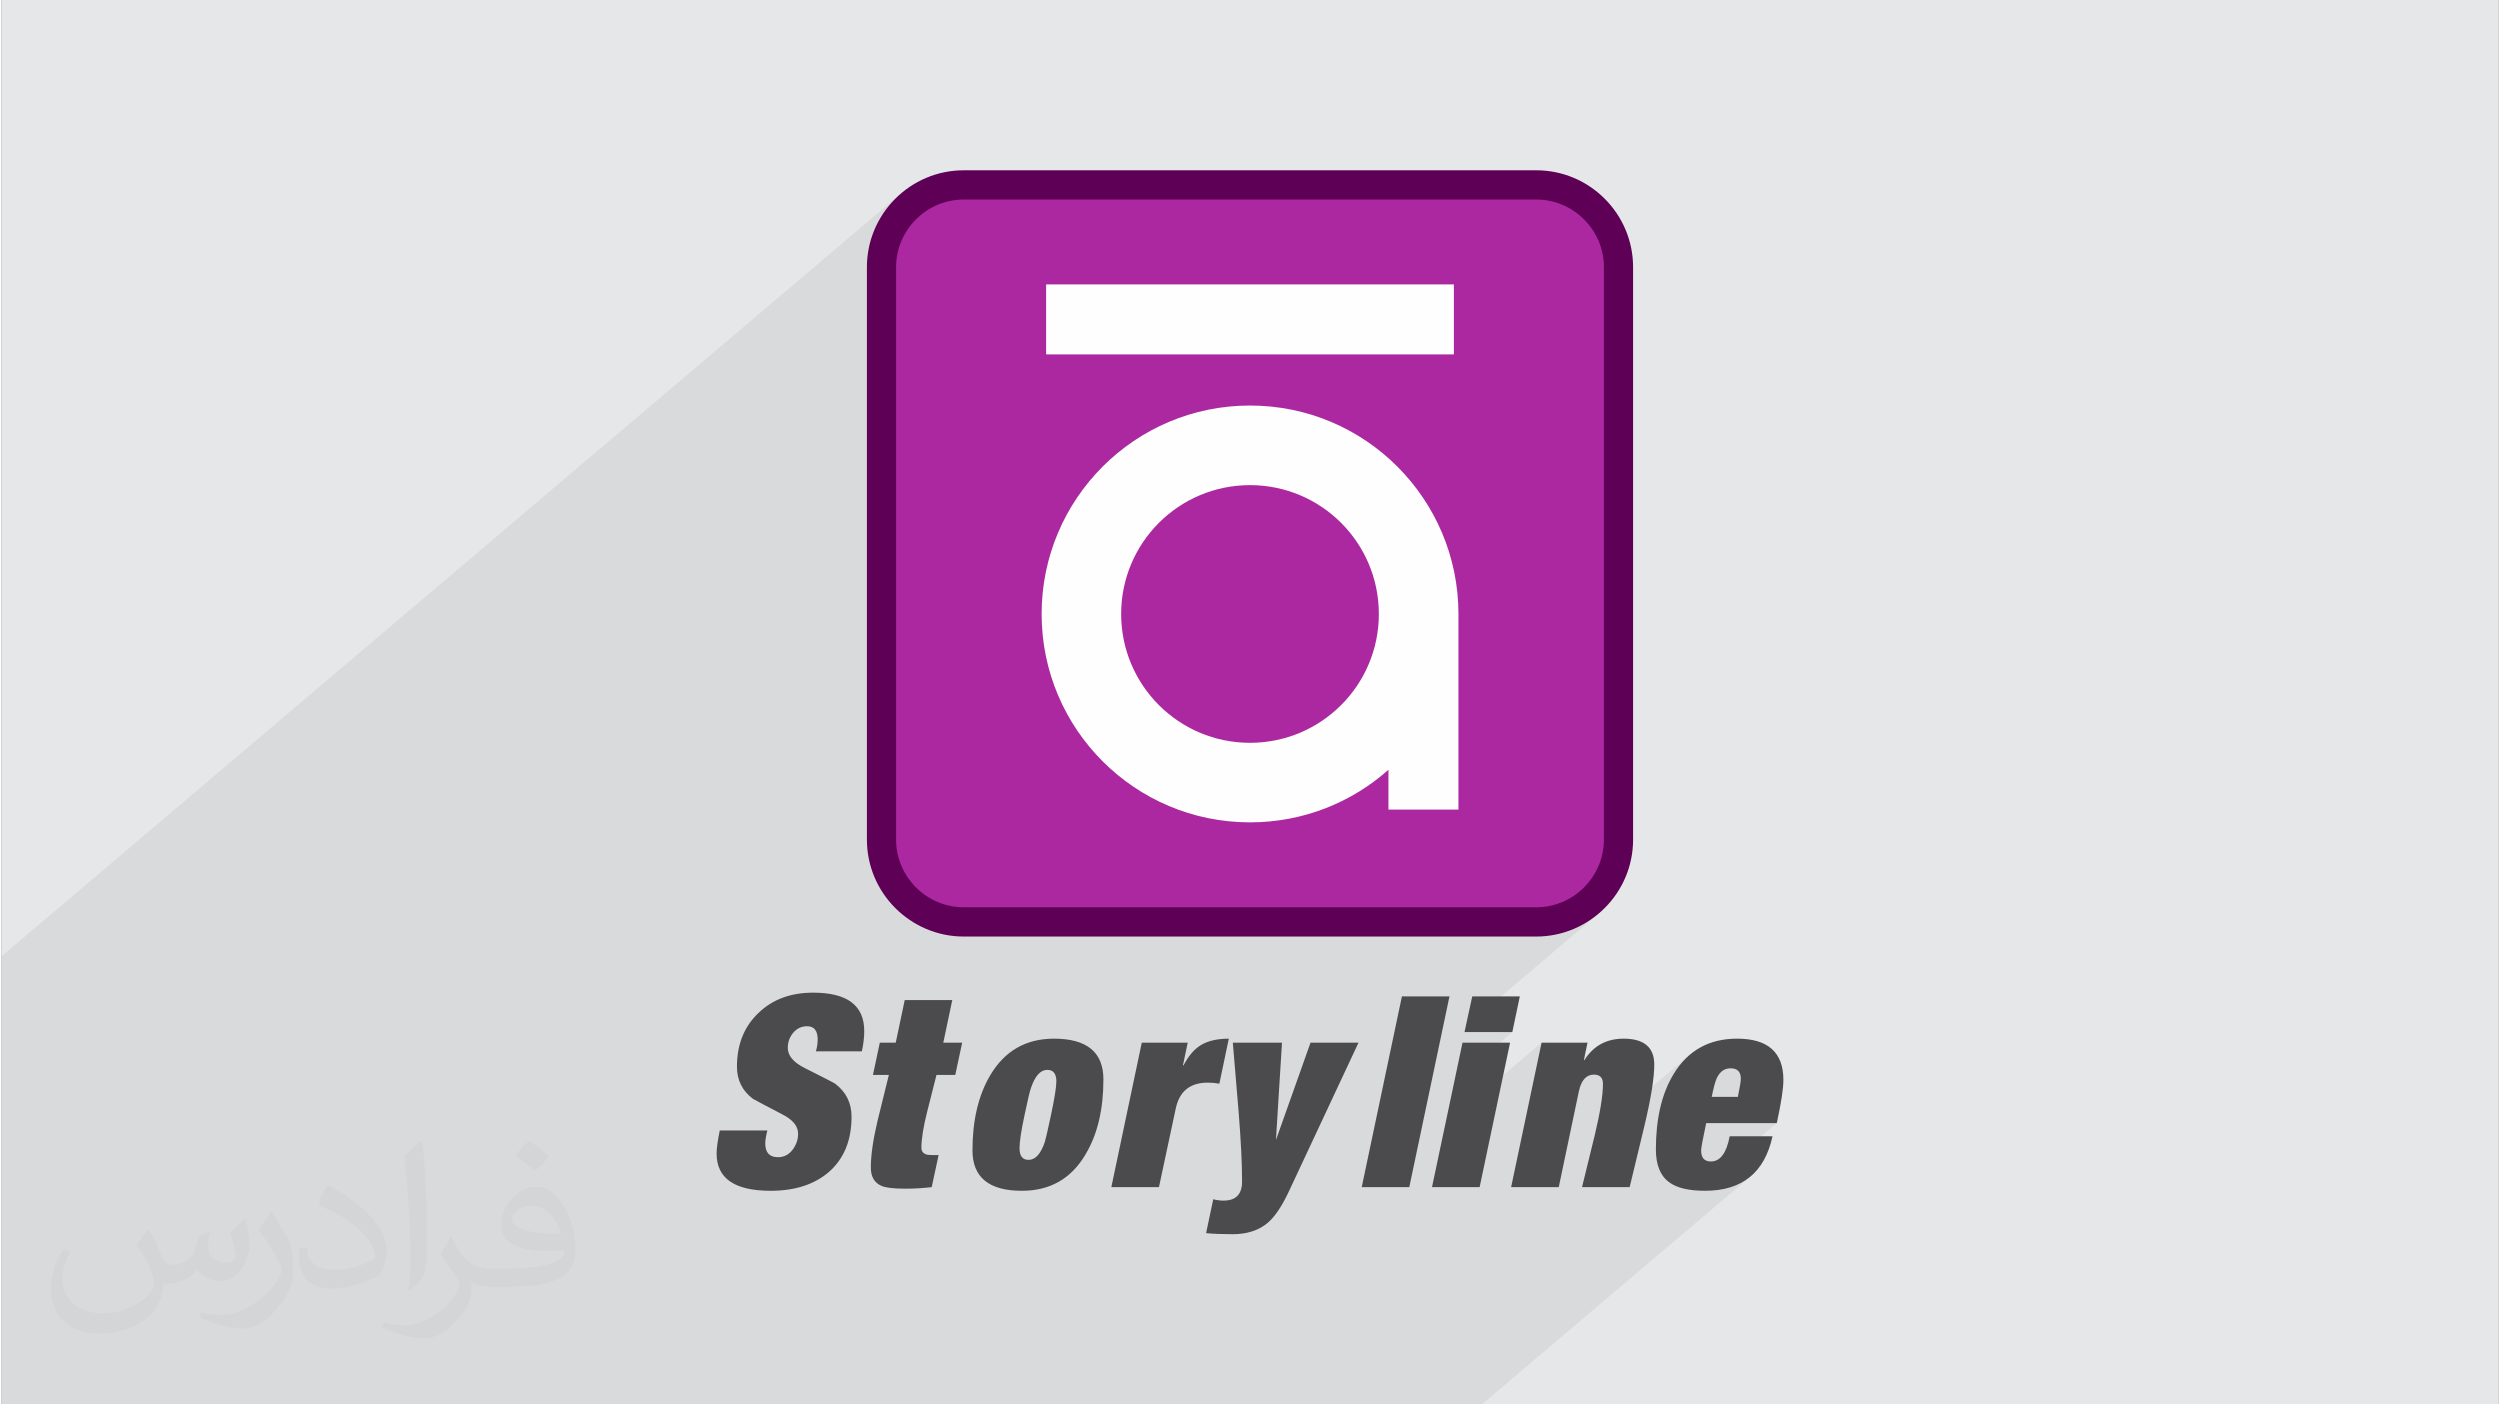 <?xml version="1.0" encoding="UTF-8"?>
<!DOCTYPE svg PUBLIC "-//W3C//DTD SVG 1.0//EN" "http://www.w3.org/TR/2001/REC-SVG-20010904/DTD/svg10.dtd">
<!-- Creator: CorelDRAW 2017 -->
<svg xmlns="http://www.w3.org/2000/svg" xml:space="preserve" width="356px" height="200px" version="1.0" shape-rendering="geometricPrecision" text-rendering="geometricPrecision" image-rendering="optimizeQuality" fill-rule="evenodd" clip-rule="evenodd"
viewBox="0 0 35600 20025"
 xmlns:xlink="http://www.w3.org/1999/xlink">
 <rect x="0" y="0" width="35600" height="20025" fill="#808080" stroke="none"/>
 <g id="Layer_x0020_1">
  <g id="_2128726204640">
   <path fill="#E6E7E8" d="M0 0l35600 0 0 20025 -35600 0 0 -20025z"/>
   <path fill="#373435" fill-opacity="0.078" d="M7481 20025l308 0 98 0 170 0 402 0 643 0 0 0 124 0 381 0 566 0 415 0 182 0 278 0 103 0 201 0 119 0 121 0 377 0 199 0 412 0 267 0 257 0 419 0 200 0 102 0 49 0 140 0 93 0 6 0 77 0 103 0 225 0 78 0 150 0 252 0 281 0 459 0 135 0 543 0 311 0 13 0 38 0 313 0 328 0 449 0 325 0 354 0 332 0 48 0 631 0 14 0 13 0 545 0 227 0 223 0 523 0 3822 -3241 -130 85 -149 61 -169 36 -189 12 -83 -1 -28 -2 1134 -962 -995 0 440 -374 10 -49 8 -44 8 -40 5 -35 5 -29 3 -25 2 -19 1 -15 -3 -36 -6 -30 -11 -26 -16 -21 -20 -17 -25 -12 -29 -7 -34 -2 -33 2 -30 7 -28 11 -26 16 -932 790 17 -130 28 -138 36 -130 43 -123 51 -115 59 -107 81 -119 91 -102 99 -87 -1396 1183 1 -4 28 -118 24 -111 20 -103 16 -96 13 -87 9 -80 6 -72 1 -65 -2 -31 -6 -26 -10 -23 -14 -19 -18 -14 -22 -10 -26 -7 -30 -2 -40 4 -36 12 -32 18 -904 767 68 -324 808 -684 50 -72 57 -62 61 -52 -964 818 185 -881 -1373 1164 130 -614 826 -701 -682 0 17 -81 1884 -1598 -106 80 -114 69 -121 59 -126 46 -133 34 -83 13 634 -537 143 -174 108 -199 69 -219 24 -236 0 -8164 -24 -235 -69 -220 -108 -199 -143 -173 -174 -144 -199 -108 -220 -69 -235 -24 -8164 0 -235 24 -220 69 -199 108 -174 144 -489 414 46 -123 58 -121 69 -113 80 -107 89 -98 98 -89 -12841 10890 0 6 0 272 0 268 0 5 0 86 0 354 0 2060 0 3269 0 71 1669 0 207 0 966 0 211 0 206 0 948 0 137 0 53 0 633 0 329 0 274 0 40 0 177 0 227 0 252 0 110 0 226 0 218 0 123 0 104 0 240 0 131 0z"/>
   <g>
    <g>
     <path fill="#AB28A0" d="M13718 2636l8164 0c645,0 1172,528 1172,1172l0 8164c0,645 -527,1172 -1172,1172l-8164 0c-645,0 -1172,-527 -1172,-1172l0 -8164c0,-644 527,-1172 1172,-1172z"/>
     <path fill="#5E0056" fill-rule="nonzero" d="M13718 2428l8164 0c380,0 725,155 975,405 250,250 405,596 405,975l0 8164c0,380 -155,725 -405,975 -250,250 -595,406 -975,406l-8164 0c-380,0 -725,-156 -975,-406 -250,-250 -405,-595 -405,-975l0 -8164c0,-379 155,-725 405,-975 250,-250 595,-405 975,-405zm8164 417l-8164 0c-265,0 -506,108 -680,283 -175,174 -284,415 -284,680l0 8164c0,265 109,506 284,681 174,174 415,283 680,283l8164 0c265,0 506,-109 680,-283 175,-175 284,-416 284,-681l0 -8164c0,-265 -109,-506 -284,-680 -174,-175 -415,-283 -680,-283z"/>
     <g>
      <path fill="#FEFEFE" d="M14893 4055l5814 0 0 998 -5814 0 0 -998z"/>
      <path fill="#FEFEFE" d="M17800 5782c1646,0 2972,1336 2972,2972l0 2789 -998 0 0 -568c-525,467 -1216,750 -1974,750 -1641,0 -2971,-1330 -2971,-2971 0,-1641 1330,-2972 2971,-2972zm0 1135c1015,0 1837,822 1837,1837 0,1015 -822,1837 -1837,1837 -1015,0 -1837,-822 -1837,-1837 0,-1015 822,-1837 1837,-1837z"/>
     </g>
    </g>
    <path fill="#4B4B4D" fill-rule="nonzero" d="M12300 14700c0,88 -11,185 -34,290l-656 0c17,-55 26,-111 26,-169 0,-126 -50,-189 -151,-189 -80,0 -146,31 -198,93 -51,61 -77,133 -77,216 0,109 78,203 234,283 276,139 423,214 441,227 156,118 234,275 234,471 0,340 -110,604 -328,792 -207,176 -482,264 -827,264 -512,0 -769,-177 -769,-531 0,-73 15,-183 45,-329l679 0c-20,76 -30,137 -30,185 0,131 60,196 181,196 83,0 152,-34 206,-103 54,-70 81,-147 81,-232 0,-108 -76,-200 -226,-276 -270,-141 -409,-215 -419,-222 -151,-114 -227,-266 -227,-457 0,-319 104,-576 310,-769 198,-191 457,-287 777,-287 485,0 728,182 728,547zm1396 166l-98 460 -268 0c-43,174 -87,347 -132,521 -56,221 -83,393 -83,517 0,55 30,89 90,101 13,3 64,4 155,4l-98 457c-128,15 -253,22 -374,22 -161,0 -272,-12 -335,-37 -106,-43 -159,-131 -159,-264 0,-177 32,-398 95,-664 55,-219 109,-438 162,-657l-227 0 98 -460 227 0 128 -607 678 0 -128 607 269 0zm2014 524c0,430 -85,787 -257,1072 -203,344 -505,516 -905,516 -470,0 -705,-192 -705,-577 0,-430 85,-788 256,-1075 206,-344 508,-517 906,-517 470,0 705,194 705,581zm-671 27c0,-108 -43,-163 -129,-163 -98,0 -176,87 -234,261 -15,40 -45,167 -90,381 -48,224 -72,382 -72,475 0,111 43,166 129,166 98,0 176,-87 233,-260 10,-30 39,-157 87,-381 50,-237 76,-396 76,-479zm2459 -608l-135 642c-50,-10 -106,-15 -165,-15 -251,0 -403,122 -456,366l-240 1124 -679 0 434 -2060 655 0 -68 324 8 0c73,-140 159,-239 259,-296 99,-56 229,-85 387,-85zm1849 57l-996 2128c-98,208 -198,355 -298,441 -129,108 -295,162 -498,162 -154,0 -281,-5 -381,-15l102 -483c52,13 101,19 147,19 176,0 264,-91 264,-272 0,-261 -17,-592 -49,-992 -28,-329 -56,-659 -83,-988l701 0 -86 1388 0 0 493 -1388 684 0zm1297 -660l-573 2720 -678 0 573 -2720 678 0zm1003 0l-107 509 -682 0 111 -509 678 0zm-139 660l-434 2060 -679 0 435 -2060 678 0zm2056 313c0,186 -46,475 -139,868 -71,291 -141,584 -212,879l-679 0c61,-247 121,-493 181,-740 78,-327 117,-571 117,-732 0,-88 -42,-132 -128,-132 -111,0 -182,81 -216,242l-286 1362 -679 0 434 -2060 655 0 -52 249 8 0c128,-204 314,-306 559,-306 291,0 437,124 437,370zm1841 219c0,121 -31,325 -94,615l-1007 0c-48,226 -72,356 -72,388 0,106 46,159 139,159 134,0 223,-120 268,-359l611 0c-113,518 -433,777 -962,777 -231,0 -401,-40 -509,-120 -128,-91 -192,-248 -192,-472 0,-437 84,-795 252,-1071 204,-337 506,-506 906,-506 440,0 660,196 660,589zm-607 -15c0,-101 -48,-151 -144,-151 -90,0 -157,48 -200,143 -20,43 -44,131 -71,264l373 0c28,-138 42,-224 42,-256z"/>
   </g>
   <path fill="#373435" fill-opacity="0.031" d="M2102 17538c67,103 111,202 155,311 31,64 48,183 198,183 44,0 107,-14 163,-45 63,-33 111,-82 135,-159l61 -201 145 -72 10 10c-19,76 -24,148 -24,206 0,169 145,233 262,233 68,0 128,-33 128,-95 0,-81 -34,-216 -78,-338 68,-68 136,-136 214,-191l12 6c34,144 53,286 53,381 0,92 -41,195 -75,263 -70,132 -194,237 -344,237 -114,0 -240,-57 -327,-163l-5 0c-83,101 -209,194 -412,194l-63 0c-10,134 -39,229 -82,313 -122,237 -480,404 -817,404 -470,0 -705,-272 -705,-632 0,-223 72,-431 184,-577l92 37c-70,134 -116,261 -116,385 0,338 274,499 591,499 293,0 657,-188 722,-404 -24,-237 -114,-348 -250,-565 42,-72 95,-144 160,-220l13 0zm5414 -1273c99,62 196,136 290,221 -53,74 -118,142 -201,201 -94,-76 -189,-142 -286,-212 66,-74 131,-146 197,-210zm51 925c-160,0 -291,105 -291,183 0,167 320,219 702,217 -48,-196 -215,-400 -411,-400zm-359 894c208,0 390,-6 528,-41 155,-39 286,-118 286,-171 0,-15 0,-31 -5,-46 -87,9 -186,9 -274,9 -281,0 -496,-64 -581,-223 -22,-43 -36,-93 -36,-148 0,-153 65,-303 181,-406 97,-84 204,-138 313,-138 196,0 354,159 463,408 60,136 101,292 101,490 0,132 -36,243 -118,326 -153,148 -434,204 -865,204l-197 0 0 0 -51 0c-106,0 -184,-19 -244,-66l-10 0c2,24 5,49 5,72 0,97 -32,220 -97,319 -192,286 -400,410 -579,410 -182,0 -405,-70 -606,-161l36 -70c66,27 155,45 279,45 325,0 751,-313 804,-617 -12,-25 -33,-58 -65,-93 -94,-113 -155,-208 -211,-307 49,-95 92,-171 134,-239l16 -2c139,282 265,445 546,445l43 0 0 0 204 0zm-1406 299c24,-130 26,-276 26,-412l0 -202c0,-377 -48,-925 -87,-1281 68,-75 163,-161 238,-219l21 6c51,449 64,971 64,1450 0,126 -5,250 -17,340 -8,114 -73,200 -214,332l-31 -14zm-1447 -596c7,177 94,317 397,317 189,0 349,-49 526,-133 31,-15 48,-33 48,-50 0,-111 -84,-257 -228,-391 -138,-126 -322,-237 -494,-311 -58,-25 -77,-52 -77,-76 0,-52 68,-159 123,-235l20 -2c196,103 416,255 579,426 148,157 240,315 240,488 0,128 -39,250 -102,361 -216,109 -446,191 -674,191 -276,0 -465,-129 -465,-434 0,-33 0,-85 12,-151l95 0zm-500 -502l172 278c63,103 121,214 121,391l0 227c0,183 -117,379 -306,572 -147,132 -278,188 -399,188 -180,0 -386,-56 -623,-159l26 -70c76,21 163,37 270,37 341,-2 690,-251 850,-556 19,-35 27,-68 27,-91 0,-35 -20,-74 -34,-109 -87,-165 -184,-315 -291,-453 56,-88 111,-173 172,-257l15 2z"/>
  </g>
 </g>
</svg>
